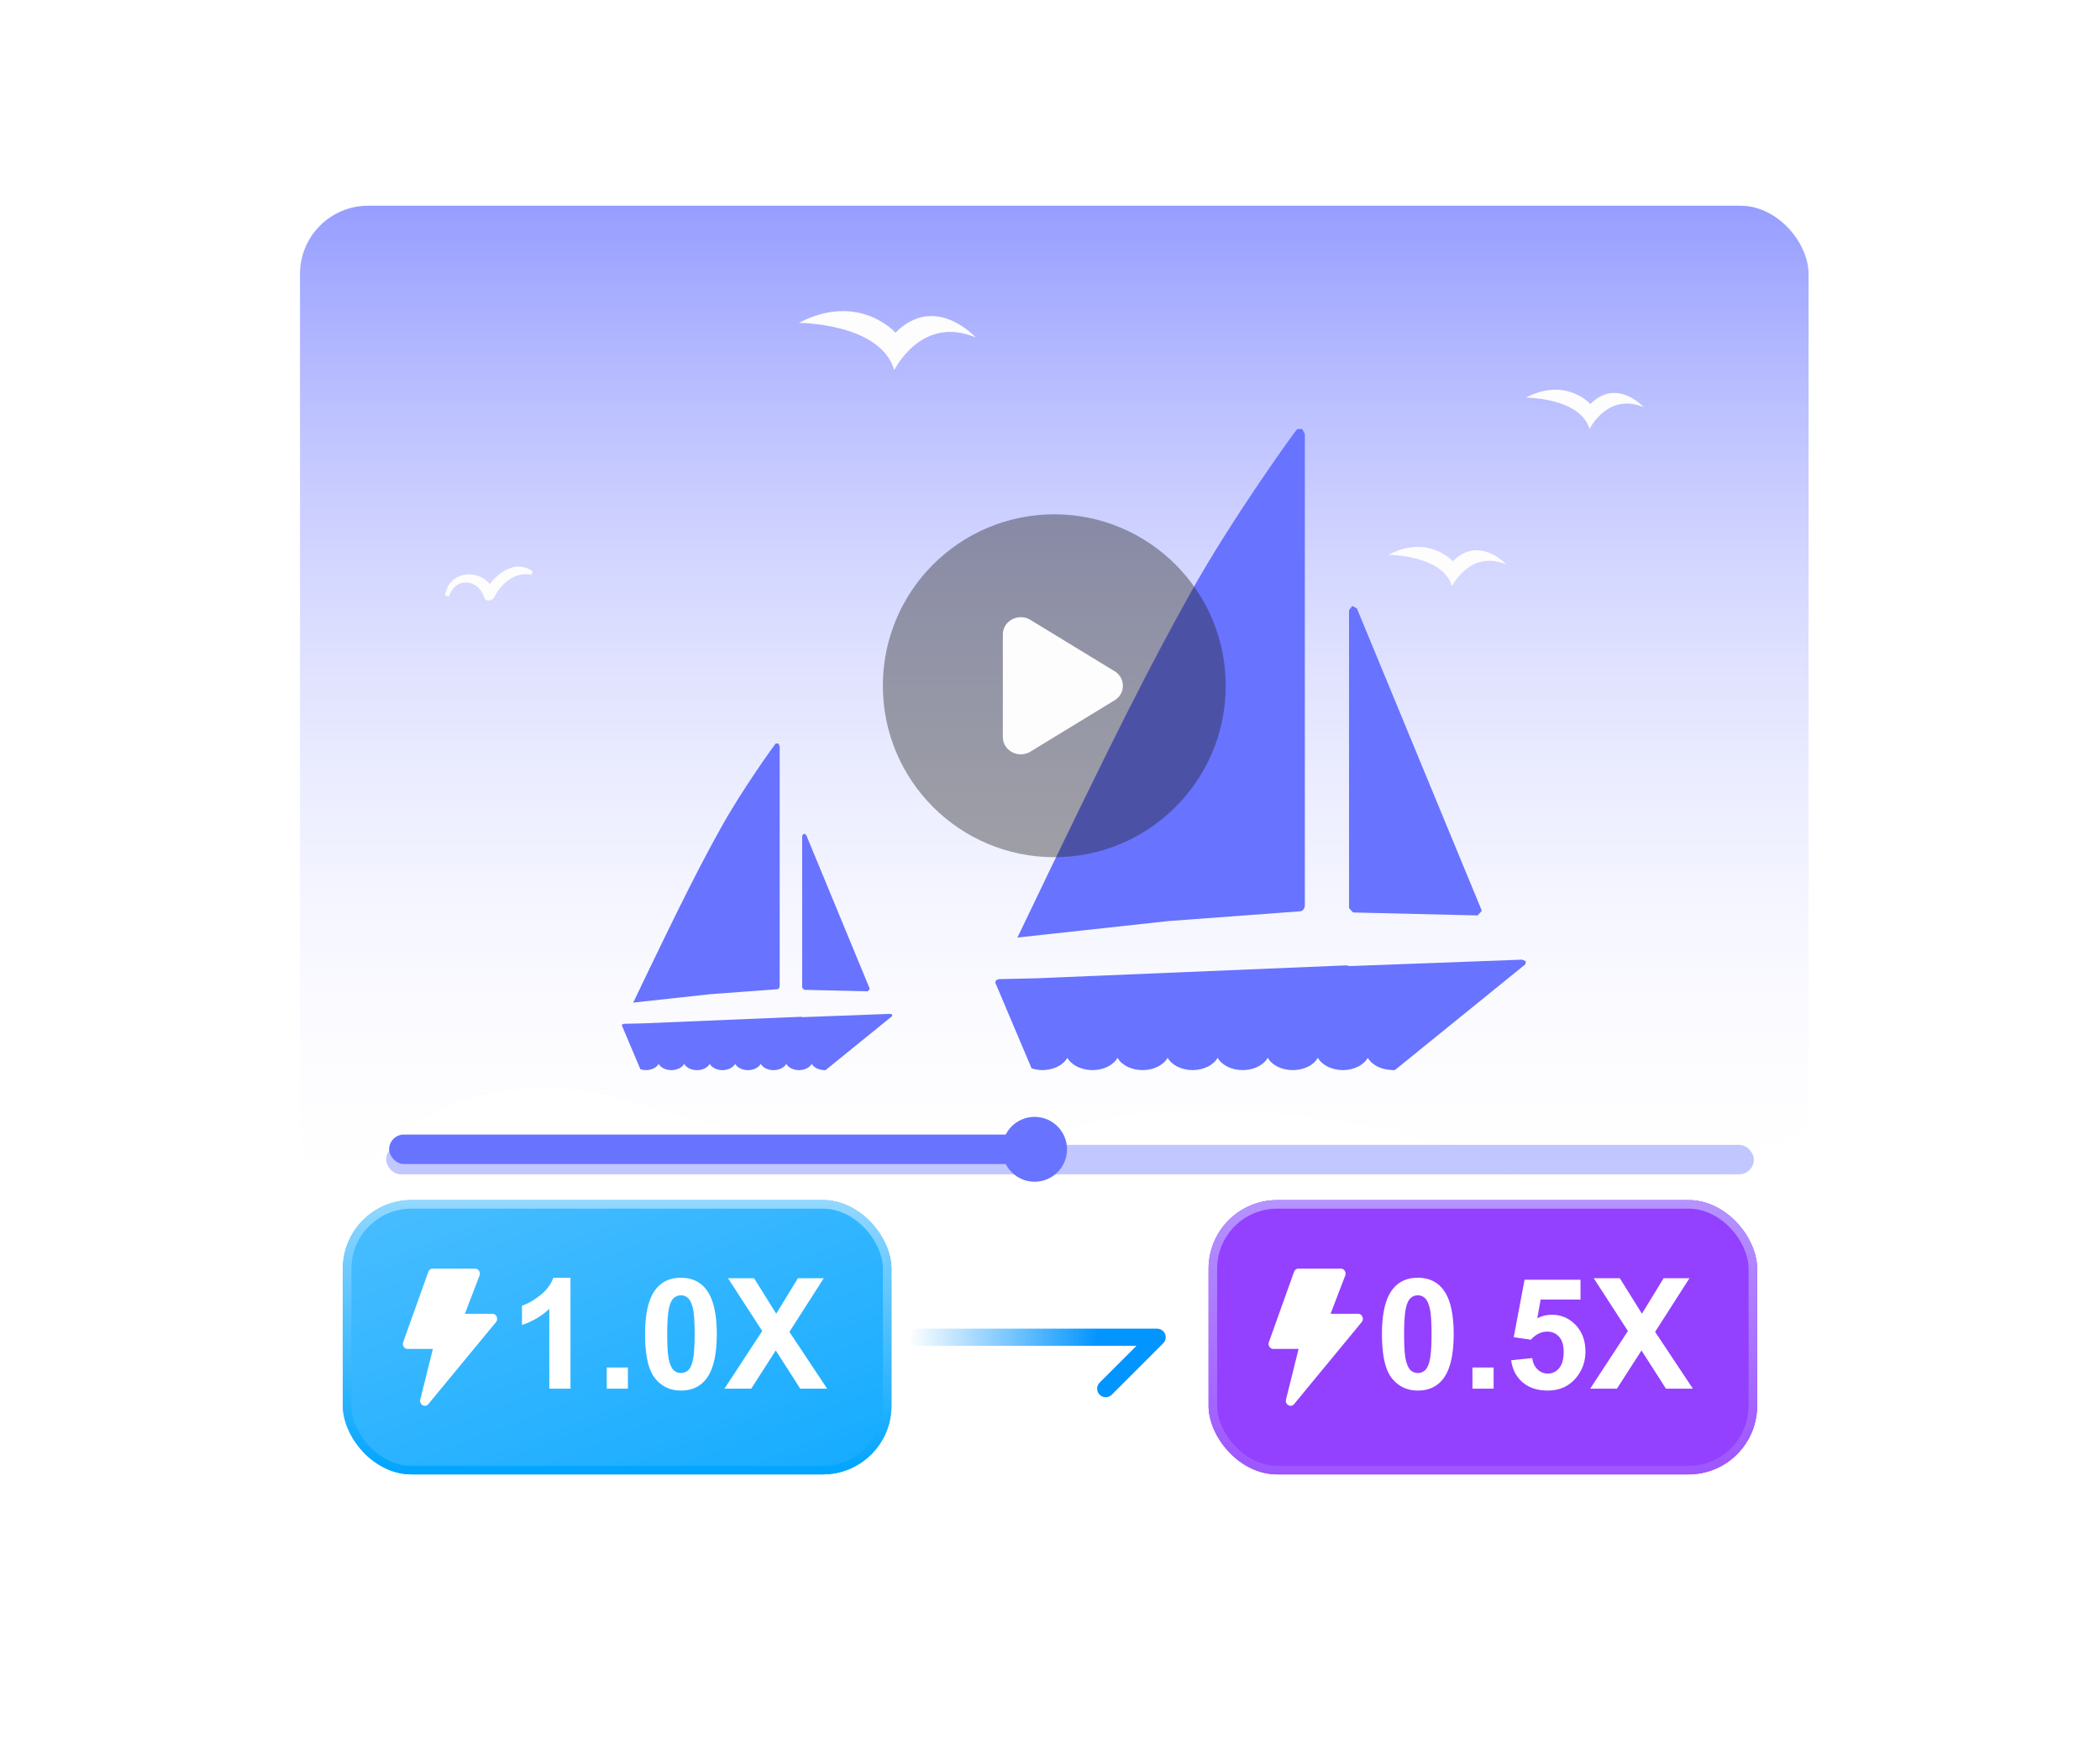 <svg xmlns="http://www.w3.org/2000/svg" width="245" height="204" fill="none"><rect width="184" height="127" x="31" y="20" fill="#fff" rx="10"/><rect width="176" height="119" x="35" y="24" fill="url(#a)" rx="7.952"/><mask id="b" width="177" height="119" x="34" y="24" maskUnits="userSpaceOnUse" style="mask-type:alpha"><rect width="176" height="119" x="34.998" y="24" fill="#D9D9D9" rx="8"/></mask><g mask="url(#b)"><g filter="url(#c)"><path fill="#6873FF" d="m178.024 112.14-.436-.189-20.109.75-.412-.082-36.135 1.507-4.402.099-.338.137-.071.281 4.241 10.016.02-.018c.377.118.766.181 1.159.196h.168c1.261-.037 2.368-.613 2.816-1.444.463.857 1.626 1.444 2.929 1.444 1.304 0 2.462-.587 2.922-1.444.463.857 1.618 1.444 2.929 1.444 1.304 0 2.451-.587 2.922-1.444.448.842 1.586 1.425 2.866 1.444h.142c1.26-.037 2.368-.613 2.819-1.444.464.857 1.618 1.444 2.922 1.444 1.303 0 2.462-.587 2.929-1.444.456.857 1.614 1.444 2.918 1.444 1.303 0 2.47-.587 2.925-1.444.456.838 1.583 1.418 2.859 1.444h.157c1.257-.037 2.368-.613 2.812-1.444.44.809 1.492 1.37 2.717 1.429l.173.026.291-.03 15.196-12.321zM136.299 107.45l15.395-1.138c.31-.044.537-.336.537-.713V50.657l-.298-.608h-.585c-.179.12-7.65 10.469-12.463 19.132-4.575 8.243-8.417 15.608-20.184 40.191zM157.855 106.448l14.524.345h.004l.482-.517-.099-.307-14.463-34.995-.535-.291-.378.496v34.757zM104.102 118.372l-.222-.096-10.247.382-.21-.042-18.414.768-2.243.051-.172.069-.036.143 2.161 5.105.01-.01q.289.09.59.1h.087c.642-.019 1.206-.312 1.434-.736.236.437.829.736 1.493.736s1.255-.299 1.489-.736c.236.437.824.736 1.493.736.664 0 1.248-.299 1.488-.736.228.429.809.727 1.461.736h.072c.642-.019 1.207-.312 1.437-.736.236.437.824.736 1.489.736.664 0 1.254-.299 1.492-.736.232.437.823.736 1.487.736s1.259-.299 1.491-.736c.232.427.806.723 1.457.736h.08c.64-.019 1.206-.312 1.432-.736.225.412.76.698 1.385.728l.088.014.148-.015 7.744-6.279zM82.842 115.982l7.845-.58c.158-.022.274-.171.274-.363V87.042l-.152-.31h-.298c-.091.061-3.898 5.335-6.351 9.75-2.331 4.199-4.29 7.953-10.285 20.48zM93.823 115.472l7.402.175h.002l.245-.263-.05-.157-7.37-17.832-.273-.148-.193.252v17.712z"/><g filter="url(#d)"><path fill="#fff" d="M74.19 120.734c-16.243-5.357-27.07 2.232-30.455 6.696l-10.151 17.856 240.732 3.348c-.967-5.208-3.481-17.41-5.801-24.552-2.9-8.929-52.207-5.581-65.259 3.348s-27.553 0-40.605-3.348-33.354-3.348-37.705 0-30.454 3.348-50.757-3.348"/></g><path fill="#FDFDFD" d="M161.974 64.724s6.329 0 7.428 3.666c0 0 2.111-4.321 6.328-2.54 0 0-3.123-3.476-6.243-.372 0 0-2.836-3.196-7.513-.754M178.023 46.384s6.328 0 7.428 3.665c0 0 2.1-4.327 6.328-2.535 0 0-3.127-3.492-6.238-.38 0 0-2.846-3.193-7.518-.75M52.395 69.59c.712-2.376 3.456-2.021 4.094.088.187.608.984.407 1.194-.036.788-1.586 2.475-3.007 4.316-2.584l.153-.397c-1.772-1.332-3.822-.085-5.016 1.48-1.494-1.872-4.844-1.441-5.21 1.336zM93.194 37.668s9.487 0 11.141 5.503c0 0 3.16-6.479 9.493-3.803 0 0-4.678-5.218-9.357-.563 0 0-4.265-4.794-11.277-1.137"/></g><g filter="url(#e)" opacity=".4"><rect width="159.571" height="3.439" x="45.05" y="132.356" fill="#6873FF" rx="1.72"/></g><rect width="74.283" height="3.439" x="45.399" y="132.356" fill="#6873FF" rx="1.72"/><circle cx="120.703" cy="134.076" r="3.783" fill="#6873FF"/></g><circle cx="123" cy="80" r="20" fill="#222" opacity=".4"/><path fill="#FDFDFD" d="M130.028 78.3a1.97 1.97 0 0 1 0 3.4l-9.809 5.983c-1.395.851-3.219-.112-3.219-1.7V74.017c0-1.587 1.824-2.55 3.219-1.699z"/><g filter="url(#f)"><rect width="64" height="32" x="40" y="140" fill="url(#g)" rx="8"/></g><rect width="63" height="31" x="40.5" y="140.5" stroke="url(#h)" rx="7.5"/><path fill="#fff" d="M50.502 157.364h-2.951c-.386 0-.652-.411-.514-.794l2.932-8.193a.6.6 0 0 1 .202-.274.53.53 0 0 1 .312-.103h4.95c.39 0 .656.421.509.806l-1.708 4.461h3.215c.473 0 .725.594.413.972l-7.882 9.559c-.383.464-1.094.062-.945-.536zM66.557 162h-2.47v-9.308a8.5 8.5 0 0 1-3.19 1.872v-2.241q.966-.316 2.1-1.195 1.134-.887 1.556-2.066h2.004zm4.227 0v-2.47h2.47V162zm8.657-12.938q1.872 0 2.927 1.336 1.257 1.582 1.257 5.248 0 3.656-1.266 5.255-1.046 1.319-2.918 1.319-1.88 0-3.032-1.442-1.15-1.45-1.151-5.159 0-3.639 1.265-5.238 1.046-1.319 2.918-1.319m0 2.048q-.447 0-.8.29-.35.282-.544 1.02-.255.958-.255 3.226 0 2.266.228 3.12.229.843.572 1.125.35.28.8.281.447 0 .8-.281.35-.291.544-1.029.255-.95.255-3.216 0-2.268-.228-3.112-.23-.852-.58-1.134a1.2 1.2 0 0 0-.792-.29m5.08 10.89 4.404-6.724-3.99-6.161h3.04l2.585 4.14 2.53-4.14h3.016l-4.008 6.258L96.5 162h-3.138l-2.856-4.456L87.642 162z"/><g filter="url(#i)"><rect width="64" height="32" x="141" y="140" fill="#9440FF" rx="8"/></g><rect width="63" height="31" x="141.5" y="140.5" stroke="url(#j)" rx="7.5"/><path fill="#fff" d="M151.502 157.364h-2.951c-.386 0-.652-.411-.514-.794l2.932-8.193a.6.6 0 0 1 .202-.274.53.53 0 0 1 .312-.103h4.95c.39 0 .656.421.509.806l-1.708 4.461h3.215c.473 0 .725.594.413.972l-7.882 9.559c-.383.464-1.094.062-.945-.536zM165.412 149.062q1.872 0 2.927 1.336 1.257 1.582 1.257 5.248 0 3.656-1.266 5.255-1.046 1.319-2.918 1.319-1.881 0-3.032-1.442-1.151-1.45-1.151-5.159 0-3.639 1.265-5.238 1.046-1.319 2.918-1.319m0 2.048q-.448 0-.8.29-.351.282-.545 1.02-.255.958-.255 3.226 0 2.266.229 3.12.228.843.571 1.125.352.28.8.281.449 0 .8-.281.351-.291.545-1.029.255-.95.255-3.216 0-2.268-.229-3.112-.228-.852-.58-1.134a1.2 1.2 0 0 0-.791-.29m6.372 10.89v-2.47h2.47V162zm4.518-3.313 2.461-.255q.105.835.624 1.327a1.7 1.7 0 0 0 1.195.483q.774 0 1.31-.624.536-.633.536-1.898 0-1.186-.536-1.776-.528-.597-1.38-.597-1.064 0-1.908.94l-2.003-.29 1.265-6.706h6.53v2.312h-4.658l-.386 2.188a3.74 3.74 0 0 1 1.687-.413q1.644 0 2.786 1.195t1.143 3.103q0 1.59-.923 2.839-1.257 1.704-3.489 1.705-1.785 0-2.91-.958t-1.344-2.575m9.219 3.313 4.404-6.724-3.99-6.161h3.041l2.584 4.14 2.531-4.14h3.014l-4.007 6.258 4.403 6.627h-3.138l-2.856-4.456-2.865 4.456z"/><path stroke="url(#k)" stroke-linecap="round" stroke-linejoin="round" stroke-width="2" d="M107 156h28l-6 6"/><defs><linearGradient id="a" x1="123" x2="123" y1="10.528" y2="143" gradientUnits="userSpaceOnUse"><stop stop-color="#7D86FF"/><stop offset="1" stop-color="#fff" stop-opacity="0"/></linearGradient><linearGradient id="g" x1="47.04" x2="64.297" y1="140" y2="184.533" gradientUnits="userSpaceOnUse"><stop offset=".028" stop-color="#46BCFF"/><stop offset="1" stop-color="#17ACFF"/></linearGradient><linearGradient id="h" x1="72" x2="72" y1="140" y2="172" gradientUnits="userSpaceOnUse"><stop stop-color="#93D8FF"/><stop offset="1" stop-color="#00A4FF"/></linearGradient><linearGradient id="j" x1="173" x2="173" y1="140" y2="172" gradientUnits="userSpaceOnUse"><stop stop-color="#B593FF"/><stop offset="1" stop-color="#9E55FF"/></linearGradient><linearGradient id="k" x1="106" x2="128" y1="157" y2="157" gradientUnits="userSpaceOnUse"><stop stop-color="#0395FF" stop-opacity="0"/><stop offset="1" stop-color="#0395FF"/></linearGradient><filter id="c" width="240.732" height="112.342" x="33.584" y="36.293" color-interpolation-filters="sRGB" filterUnits="userSpaceOnUse"><feFlood flood-opacity="0" result="BackgroundImageFix"/><feBlend in="SourceGraphic" in2="BackgroundImageFix" result="shape"/><feColorMatrix in="SourceAlpha" result="hardAlpha" values="0 0 0 0 0 0 0 0 0 0 0 0 0 0 0 0 0 0 127 0"/><feOffset/><feGaussianBlur stdDeviation="4"/><feComposite in2="hardAlpha" k2="-1" k3="1" operator="arithmetic"/><feColorMatrix values="0 0 0 0 1 0 0 0 0 1 0 0 0 0 1 0 0 0 0.7 0"/><feBlend in2="shape" result="effect1_innerShadow_2_894"/></filter><filter id="d" width="240.732" height="37.805" x="33.584" y="118.829" color-interpolation-filters="sRGB" filterUnits="userSpaceOnUse"><feFlood flood-opacity="0" result="BackgroundImageFix"/><feBlend in="SourceGraphic" in2="BackgroundImageFix" result="shape"/><feColorMatrix in="SourceAlpha" result="hardAlpha" values="0 0 0 0 0 0 0 0 0 0 0 0 0 0 0 0 0 0 127 0"/><feOffset dy="8"/><feGaussianBlur stdDeviation="4"/><feComposite in2="hardAlpha" k2="-1" k3="1" operator="arithmetic"/><feColorMatrix values="0 0 0 0 0.812 0 0 0 0 0.825 0 0 0 0 1 0 0 0 1 0"/><feBlend in2="shape" result="effect1_innerShadow_2_894"/></filter><filter id="e" width="164.371" height="8.239" x="42.65" y="131.156" color-interpolation-filters="sRGB" filterUnits="userSpaceOnUse"><feFlood flood-opacity="0" result="BackgroundImageFix"/><feColorMatrix in="SourceAlpha" result="hardAlpha" values="0 0 0 0 0 0 0 0 0 0 0 0 0 0 0 0 0 0 127 0"/><feOffset dy="1.2"/><feGaussianBlur stdDeviation="1.2"/><feComposite in2="hardAlpha" operator="out"/><feColorMatrix values="0 0 0 0 0.867 0 0 0 0 0.751 0 0 0 0 0.668 0 0 0 0.28 0"/><feBlend in2="BackgroundImageFix" result="effect1_dropShadow_2_894"/><feBlend in="SourceGraphic" in2="effect1_dropShadow_2_894" result="shape"/></filter><filter id="f" width="64" height="32" x="40" y="140" color-interpolation-filters="sRGB" filterUnits="userSpaceOnUse"><feFlood flood-opacity="0" result="BackgroundImageFix"/><feBlend in="SourceGraphic" in2="BackgroundImageFix" result="shape"/><feColorMatrix in="SourceAlpha" result="hardAlpha" values="0 0 0 0 0 0 0 0 0 0 0 0 0 0 0 0 0 0 127 0"/><feOffset/><feGaussianBlur stdDeviation="33"/><feComposite in2="hardAlpha" k2="-1" k3="1" operator="arithmetic"/><feColorMatrix values="0 0 0 0 0.3 0 0 0 0 0.747 0 0 0 0 1 0 0 0 1 0"/><feBlend in2="shape" result="effect1_innerShadow_2_894"/></filter><filter id="i" width="64" height="32" x="141" y="140" color-interpolation-filters="sRGB" filterUnits="userSpaceOnUse"><feFlood flood-opacity="0" result="BackgroundImageFix"/><feBlend in="SourceGraphic" in2="BackgroundImageFix" result="shape"/><feColorMatrix in="SourceAlpha" result="hardAlpha" values="0 0 0 0 0 0 0 0 0 0 0 0 0 0 0 0 0 0 127 0"/><feOffset/><feGaussianBlur stdDeviation="8"/><feComposite in2="hardAlpha" k2="-1" k3="1" operator="arithmetic"/><feColorMatrix values="0 0 0 0 0.861 0 0 0 0 0.635 0 0 0 0 1 0 0 0 1 0"/><feBlend in2="shape" result="effect1_innerShadow_2_894"/></filter></defs></svg>
